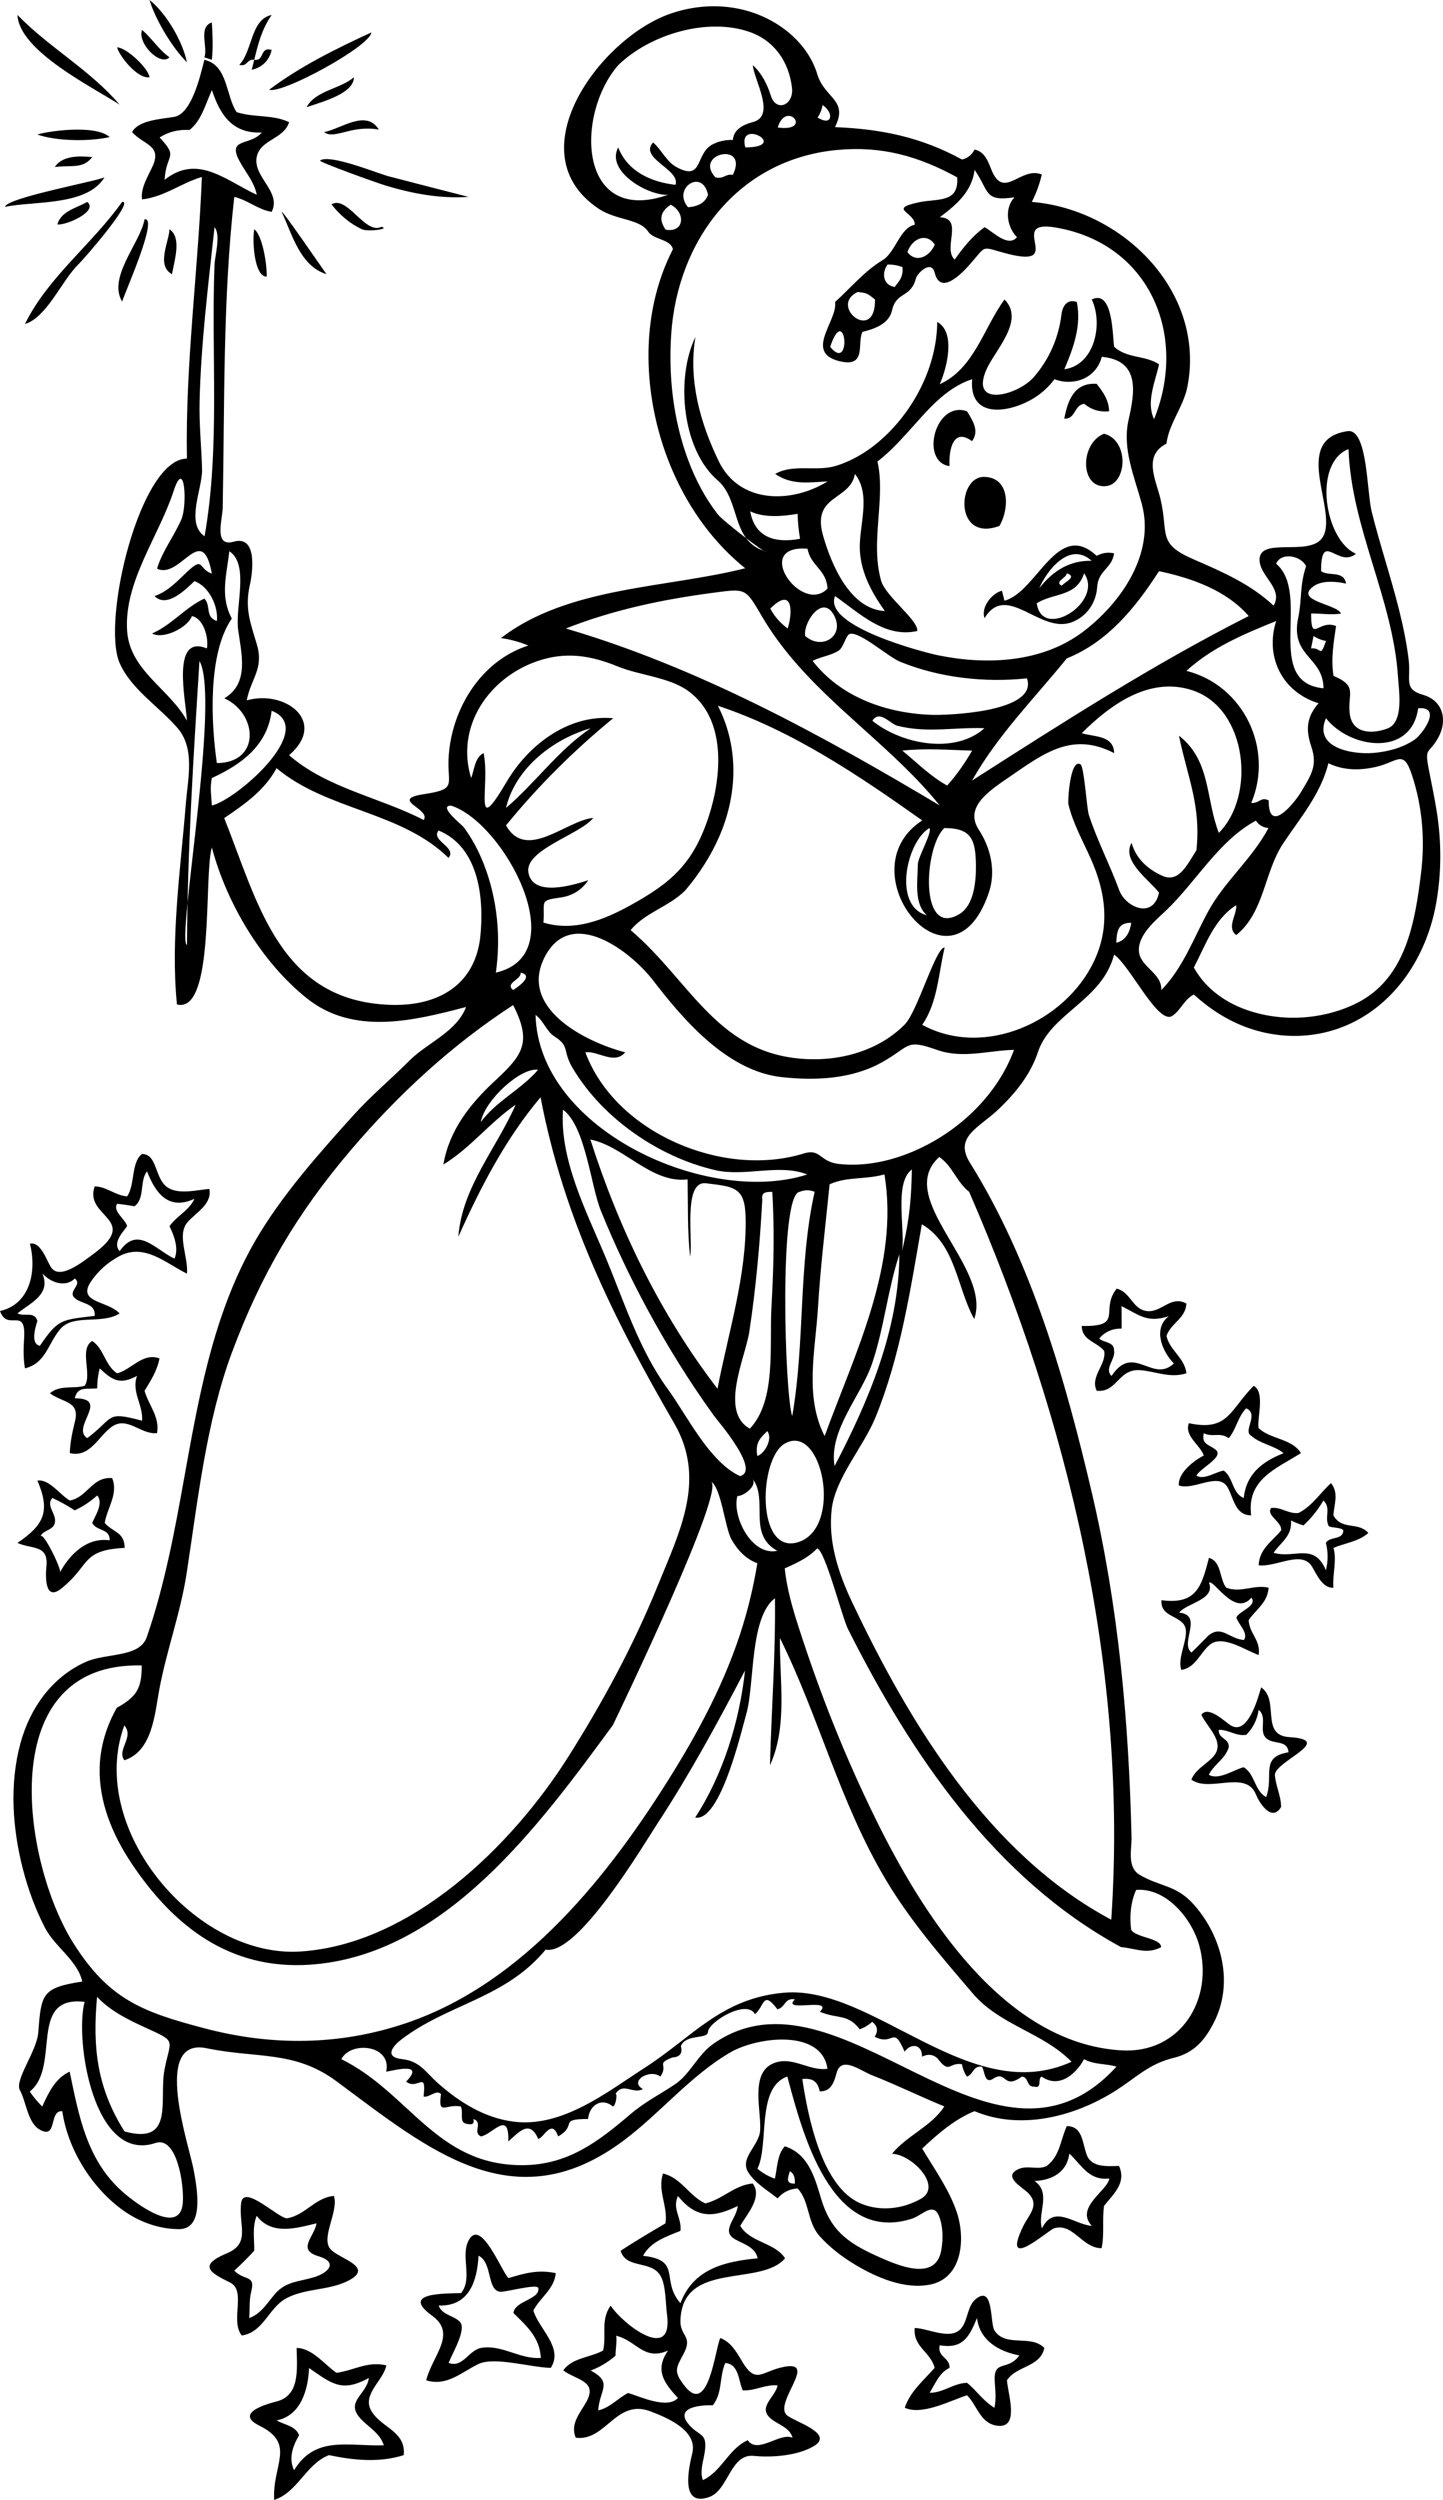 <?xml version="1.0" encoding="UTF-8" standalone="no"?>
<!-- Generator: Adobe Illustrator 12.0.0, SVG Export Plug-In . SVG Version: 6.00 Build 51448)  -->
<svg
    xmlns:inkscape="http://www.inkscape.org/namespaces/inkscape"
    xmlns:rdf="http://www.w3.org/1999/02/22-rdf-syntax-ns#"
    xmlns="http://www.w3.org/2000/svg"
    xmlns:cc="http://web.resource.org/cc/"
    xmlns:dc="http://purl.org/dc/elements/1.1/"
    xmlns:sodipodi="http://inkscape.sourceforge.net/DTD/sodipodi-0.dtd"
    xmlns:svg="http://www.w3.org/2000/svg"
    xmlns:ns1="http://sozi.baierouge.fr"
    xmlns:xlink="http://www.w3.org/1999/xlink"
    id="Layer_1"
    style="enable-background:new 0 0 155.462 269.321"
    sodipodi:docname="Fata.svg"
    xml:space="preserve"
    viewBox="0 0 155.462 269.321"
    sodipodi:version="0.32"
    version="1.0"
    inkscape:version="0.40+cvs"
    sodipodi:docbase="F:\openclip\svg3"
  >
<sodipodi:namedview
      id="base"
      bordercolor="#666666"
      inkscape:pageshadow="2"
      inkscape:window-width="640"
      pagecolor="#ffffff"
      inkscape:zoom="1.4035295"
      inkscape:window-x="22"
      borderopacity="1.0"
      inkscape:current-layer="Layer_1"
      inkscape:cx="77.731006"
      inkscape:cy="134.66051"
      inkscape:window-y="22"
      inkscape:window-height="540"
      inkscape:pageopacity="0.0"
  />
<g
      id="g3"
    >
	<path
        id="path5"
        style="clip-rule:evenodd;fill-rule:evenodd"
        d="m16.111 0c1.901 1.518 3.611 4.599 4.027 6.713-1.705-1.714-3.455-4.754-4.027-6.713z"
    />
	<path
        id="path7"
        style="clip-rule:evenodd;fill-rule:evenodd"
        d="m1.88 1.611c3.409 3.517 7.821 5.917 11.009 9.667-2.784-1.828-10.826-5.752-11.009-9.667"
    />
	<path
        id="path9"
        style="clip-rule:evenodd;fill-rule:evenodd"
        d="m22.019 6.176c0.406-1.074-0.695-3.273 0.806-3.759 0.081 1.387 0.146 2.643 0 4.028-0.269-0.09-0.538-0.18-0.806-0.269"
    />
	<path
        id="path11"
        style="clip-rule:evenodd;fill-rule:evenodd"
        d="m15.306 3.222c1.061 0.908 1.803 2.135 2.954 2.954-1.02 1.007-3.494-1.545-2.954-2.954z"
    />
	<path
        id="path13"
        style="clip-rule:evenodd;fill-rule:evenodd"
        d="m40.009 3.491c-0.112 1.484-9.611 6.664-11.009 6.176 3.356-2.529 7.209-4.419 11.009-6.176"
    />
	<path
        id="path15"
        style="clip-rule:evenodd;fill-rule:evenodd"
        d="m12.621 5.102c1.038 0.047 3.355 2.235 3.491 3.222-1.298 0.211-3.281-2.31-3.491-3.222z"
    />
	<path
        id="path17"
        style="clip-rule:evenodd;fill-rule:evenodd"
        d="m38.129 8.324c-0.007 1.697-3.148 2.578-5.102 3.222 0.976-1.799 3.604-1.945 5.102-3.222z"
    />
	<path
        id="path19"
        style="clip-rule:evenodd;fill-rule:evenodd"
        d="m40.814 13.962c-2.962-0.541-4.773 1.131-5.907 0.269 1.827-0.336 4.538-2.507 5.907-0.269z"
    />
	<path
        id="path21"
        style="clip-rule:evenodd;fill-rule:evenodd"
        d="m11.815 14.768c-2.042 0.464-5.569 0.484-7.787-0.269 0.823-0.32 6.198-1.154 7.787 0.269z"
    />
	<path
        id="path23"
        style="clip-rule:evenodd;fill-rule:evenodd"
        d="m9.935 16.917c-0.984 1.309-2.212 0.849-4.027 1.074 0.909-1.406 3.103-1.127 4.027-1.074z"
    />
	<path
        id="path25"
        style="clip-rule:evenodd;fill-rule:evenodd"
        d="m50.481 21.212c-3.05 0.208-6.029-0.347-8.938-1.223-0.969-0.292-7.268-2.555-7.064-2.696 1.064-0.738 6.186 1.388 7.442 1.714 2.852 0.742 5.704 1.482 8.56 2.205"
    />
	<path
        id="path27"
        style="clip-rule:evenodd;fill-rule:evenodd"
        d="m11.278 19.064c-1.831 3.16-7.696 2.571-10.741 3.222 0.139-1.014 10.812-2.935 10.741-3.222"
    />
	<path
        id="path29"
        style="clip-rule:evenodd;fill-rule:evenodd"
        d="m9.398 21.75c1.267 1.02-2.417 2.603-3.222 2.417 0.438-1.442 2.028-1.732 3.222-2.417z"
    />
	<path
        id="path31"
        style="clip-rule:evenodd;fill-rule:evenodd"
        d="m13.157 21.75c1.396-0.194-4.077 6.117-4.699 6.714-1.765 1.694-3.396 5.726-5.773 6.443 2.519-5.095 7.227-8.582 10.472-13.157"
    />
	<path
        id="path33"
        style="clip-rule:evenodd;fill-rule:evenodd"
        d="m30.342 22.824c0.081-0.197 4.17 5.793 4.833 6.713-2.868-0.886-3.7-4.33-4.833-6.713"
    />
	<path
        id="path35"
        style="clip-rule:evenodd;fill-rule:evenodd"
        d="m15.574 23.629c1.526-0.267-2.057 7.718-2.417 8.861-1.573-2.651 1.948-6.292 2.417-8.861"
    />
	<path
        id="path37"
        style="clip-rule:evenodd;fill-rule:evenodd"
        d="m18.259 24.703c1.301 0.857 0.59 3.155 0.269 4.833-1.718-0.93-0.323-3.465-0.269-4.833"
    />
	<path
        id="path39"
        style="clip-rule:evenodd;fill-rule:evenodd"
        d="m27.389 24.703c0.842 0.554 1.389 3.691 1.343 5.102-1.336 0-1.569-3.806-1.343-5.102"
    />
	<path
        id="path41"
        style="clip-rule:evenodd;fill-rule:evenodd"
        d="m118.15 41.351c0.708 0.906 1.307 1.747 1.342 2.954-1.018 0.11-1.913-0.159-2.685-0.805-1.121 0.152-0.89 1.649-2.148 1.611 0.38-1.995 1.08-3.925 3.5-3.76"
    />
	<path
        id="path43"
        style="clip-rule:evenodd;fill-rule:evenodd"
        d="m104.18 44.305c0.588 0.96 1.376 2.109 0.537 3.222-1.965-1.463-2.522 0.805-2.417 2.686-3.206-0.435-1.58-7.095 1.88-5.908"
    />
	<path
        id="path45"
        style="clip-rule:evenodd;fill-rule:evenodd"
        d="m118.95 46.722c2.727 0.726 2.467 5.359 0.269 5.639-2.88 0.366-2.92-4.6-0.27-5.639z"
    />
	<path
        id="path47"
        style="clip-rule:evenodd;fill-rule:evenodd"
        d="m107.68 56.657c-4.891 1.809-4.577-5.325-1.664-5.281 2.85 0.042 2.73 3.474 1.66 5.281"
    />
	<path
        id="path49"
        style="clip-rule:evenodd;fill-rule:evenodd"
        d="m118.15 59.879c0.599-0.324 1.226-0.413 1.879-0.269-0.243 1.677-1.705 1.79-1.828 3.649-0.111 1.683-1.113 3.139-2.693 3.759-3.439 1.348-7.04-4.37-9.441-0.426-0.414-1.172 0.793-2.689 1.88-2.954 0.09 0.358 0.179 0.716 0.269 1.074 3.51-0.915 5.7-8.794 9.93-4.833m-6.18 3.491c1.52-1.953 3.384-3.018 5.639-2.954-2.36-2.159-4.83 1.051-5.64 2.954zm2.42-0.269c0.34-0.414 1.707-0.969 0.537-1.343 0.01 0.493-1.38 0.909-0.54 1.343zm-2.69 1.879c0.552 4.11 7.259-0.134 5.102-3.222-0.82 2.557-3.21 2.076-5.1 3.222"
    />
	<path
        id="path51"
        style="clip-rule:evenodd;fill-rule:evenodd"
        d="m15.306 124.32c1.672 0 1.33 2.644 2.74 3.596 1.206 0.814 3.196 0.274 4.51 0.163 0.315 1.66-1.452 2.543-2.353 3.586-1.187 1.375 0.119 3.782-0.064 5.543-2.364-1.175-4.628-3.347-7.355-1.844-1.195 0.658-2.185 1.534-2.954 2.65-1.623 2.356 1.787 2.084 3.059 3.489-1.973 1.214-4.949 0.019-6.367 1.645-1.339 1.535-1.559 3.711-3.836 4.263-0.176-1.088-0.167-2.082-0.092-3.177 0.248-3.634-1.774-0.694-2.593-2.999 3.314-0.751 3.96-4.399 3.222-7.25 1.199-0.269 1.82 1.9 2.308 2.585 0.962 1.352 3.455-0.699 4.476-1.44 5.257-3.82-1.01-3.96 0.197-7.321 1.217-0.002 2.243 0.991 3.491 1.074 0.863-1.21 0.41-3.67 1.611-4.57m-0.806 5.64c-0.623-0.114-1.25-0.204-1.879-0.269-0.536 0.803 0.951 1.706 1.074 2.417-0.479 0.658-1.595 1.789-0.806 2.686 1.946-2.795 3.842-0.156 5.908 0.805 0.488-1.091-0.051-2.517-0.537-3.491 0.771-1.116 2.112-1.673 2.685-2.954-2.782 1.288-4.184-0.591-5.102-2.954-0.836 1.04-0.195 2.9-1.343 3.75m-9.935 7.25c0.956 2.242-1.266 3.161-2.685 4.296 0.757 0.399 1.816-0.272 2.148 0.806-0.167 0.563-0.812 2.471 0.269 2.686 1.997-2.917 2.291-2.78 5.907-3.223 0.091-1.264-1.115-1.26-1.893-1.732-1.378-0.836 0.707-1.541-0.255-2.295-1.041 1.04-2.668 0.39-3.491-0.55"
    />
	<path
        id="path53"
        style="clip-rule:evenodd;fill-rule:evenodd"
        d="m120.3 138.82c1.521 0.371 1.684 2.202 3.223 2.416 1.606 0.225 2.604-1.743 4.296-0.806-0.084 1.619-1.673 2.095-2.148 3.491 0.357 1.574 1.972 2.361 2.148 4.027-1.823 0.553-3.19-0.194-4.968-0.338-2.392-0.192-2.476 2.437-4.698 2.218-0.746-1.537 1.085-2.846 0.805-4.296-0.815-1.006-2.386-1.096-2.416-2.686 4.63 0.09 1.91-1.69 3.76-4.02m0.53 4.3c-0.98-0.016-1.786 0.342-2.416 1.074 0.534 0.487 1.653 0.317 1.61 1.343 0.168 0.857-1.095 1.927-0.269 2.685 2.356-3.578 4.402 0.838 6.713-1.343-1.257-1.272-2.316-3.755-0.537-5.102-2.312 0.772-3.131-0.085-5.102-1.074 0.01 0.8 0.01 1.6 0.01 2.41"
    />
	<path
        id="path55"
        style="clip-rule:evenodd;fill-rule:evenodd"
        d="m9.935 144.46c1.29 0.868 1.373 2.644 2.686 3.49 1.574-0.417 2.75-2.274 4.564-1.61-0.247 1.304-0.93 2.382-1.611 3.49 0.453 1.598 1.657 2.793 1.342 4.564-1.803 0.168-3.22-1.914-4.924-0.656-1.432 1.058-2.303 3.317-4.474 2.805 0.047-1.182 0.268-2.246 0.552-3.384 0.561-2.243-1.235-2.001-2.7-3.061 1.11-0.937 2.507-0.453 3.759-0.806 0.818-1.24-0.637-3.97 0.806-4.83m0.537 5.1c-1.065 0.145-2.108-0.287-2.417 1.074 3.882 0.012-0.46 3.128 1.342 4.296 2.991-2.253 1.931-2.941 5.908-1.879 0.144-1.666-1.186-3.15-0.537-4.834-1.822 0.979-2.63 0.52-4.028-0.806-0.181 0.71-0.271 1.43-0.268 2.15"
    />
	<path
        id="path57"
        style="clip-rule:evenodd;fill-rule:evenodd"
        d="m135.06 149.29c1.271 0.685 0.346 3.47 0.537 4.564 1.302 1.227 3.556 1.087 4.564 2.686-2.735 1.72-5.846 2.833-5.37 6.713-1.766-0.039-1.862-1.865-2.547-3.037-0.98-1.676-3.604 0.375-5.24-0.185-0.127-1.359 1.667-2.719 2.686-3.223-0.375-1.143-2.119-2.089-1.611-3.49 4.24 0.91 4.38-1.38 6.98-4.02m-2.68 5.64c-0.944-0.689-1.729-0.059-2.685-0.537-0.282 1.209 0.554 1.205 1.26 1.762 0.989 0.78-1.599 1.952-2.065 2.804 0.827 0.524 2.139-0.443 2.954-0.537 1.044 0.75 0.881 2.412 2.147 2.953 0.287-2.61 1.988-3.918 4.297-4.833-1.044-0.853-2.479-0.976-3.491-1.88-0.937-0.511 0.901-2.318-0.537-2.953-0.91 0.92-1.07 2.27-1.89 3.23"
    />
	<path
        id="path59"
        style="clip-rule:evenodd;fill-rule:evenodd"
        d="m7.519 161.65c1.915-0.344 2.375-2.587 4.565-2.416 0.688 1.702-0.542 3.226-0.806 4.833 0.888 1.015 2.151 0.976 2.148 2.686-4.745 0.233-3.669 1.897-6.859 4.406-1.772 1.395-1.668-1.438-1.567-2.409 0.249-2.38-1.571-1.826-3.12-2.534 2.841-1.927 3.583-3.386 2.148-6.713 1.277-0.21 2.507 1.62 3.491 2.14m0.537 1.07c-0.774-0.504-1.58-0.951-2.417-1.343-0.742 0.866 0.491 1.723 0.269 2.686-0.131 0.787-1.303 0.783-1.563 1.479 0.271-0.726 2.466 3.865 2.1 3.892 1.047-1.983 2.934-3.839 5.371-3.49 0.039-1.31-1.433-0.962-1.88-1.88 0.31-0.762 1.256-2.121 0.537-2.954-0.721 0.65-1.526 1.19-2.417 1.6"
    />
	<path
        id="path61"
        style="clip-rule:evenodd;fill-rule:evenodd"
        d="m143.39 159.77c0.884 1.083 0.328 2.286 0.269 3.49 0.928 1.635 2.644 0.631 3.759 1.88-1.022 0.934-2.533 1.093-3.759 1.611 0.397 1.301-0.128 2.951 0 4.296-1.174 0.068-1.814-1.442-2.279-2.229-1.119-1.891-3.767 0.021-5.776-0.188 0.076-1.776 1.404-2.531 2.417-3.759 0.12-0.946-1.656-1.598-1.074-2.417 1.1-0.134 1.854 0.671 2.953 0.537 1.46-0.74 2.32-2.14 3.49-3.22m-2.96 4.56c-0.463-0.141-0.91-0.319-1.343-0.537 0.125 1.693-1.036 2.278-1.879 3.49 2.306 0.661 4.358-1.154 5.639 1.88 0.243-0.982 0.243-1.967 0-2.953 0.412-0.738 1.838-0.256 1.88-1.343-0.25-0.393-1.583-0.23-1.611-0.537-0.427-0.949 0.313-1.861-0.537-2.686-0.58 1-1.3 1.9-2.15 2.69"
    />
	<path
        id="path63"
        style="clip-rule:evenodd;fill-rule:evenodd"
        d="m130.23 167.82c1.399 0.375 1.129 2.297 1.88 3.223 1.612 0.6 2.976-0.376 4.564 0-0.112 1.614-1.321 2.291-2.148 3.49 0.062 1.45 1.336 2.193 1.074 3.76-1.414-0.5-3.902-2.229-5.249-1.114-1.092 0.901-1.505 2.449-3.075 2.726-0.559-1.532 1.223-3.992 0.129-5.07-0.87-0.856-2.372-0.86-2.276-2.448 3.78 0.5 4.32-1.47 5.12-4.57m-3.22 5.91c2.669 0.241 0.024 3.333 1.343 4.297 0.602-0.592 1.195-1.191 1.782-1.798 1.455-1.205 2.194 0.293 3.856 0.455 0.544-0.751-0.646-1.758-0.806-2.417 0.216-0.671 2.313-1.255 1.611-2.147-1.794 2.133-4.072-2.048-4.564-1.611 0.73 1.84-2.46 2.2-3.22 3.23"
    />
	<path
        id="path65"
        style="clip-rule:evenodd;fill-rule:evenodd"
        d="m135.87 181.78c2.038 1.406-0.151 5.17 3.053 5.361 5.046 0.3-1.684 2.647-1.571 4.101 0.09 1.163 0.669 2.254 0.667 3.427-1.077 1.762-2.449-0.69-2.696-1.321-1.082-2.75-5.016-0.19-6.971-1.632 0.453-1.132 1.592-1.618 2.358-2.476 1.362-1.525-0.606-3.09-1.284-4.506 0.768-1.049 2.552 0.771 3.174 1.146 1.86 1.12 2.96-3.06 3.27-4.1m-1.61 5.11c-1.123 0.174-1.869-0.563-2.953-0.537-0.069 0.995 1.143 0.884 1.073 1.879-0.371 1.255-1.582 1.831-2.147 2.954 1.026 0.659 2.8-0.589 3.759-0.806 1.233 0.76 1.137 2.507 2.417 3.223 0.874-2.361-0.718-4.312 2.417-4.834-0.14-1.18-1.172-0.922-1.971-1.248-1.586-0.647-0.133-2.402-1.252-3.316-0.16 1.05-0.6 1.95-1.35 2.7"
    />
	<path
        id="path67"
        style="clip-rule:evenodd;fill-rule:evenodd"
        d="m114.92 229.04c1.722 0 1.669 1.756 2.154 3.083 0.512 1.4 2.183 1.24 3.484 1.214 0.827 1.83-0.602 3.015-1.611 4.296-0.226 1.519 0.058 3.064-0.268 4.564-2.101 0.007-3.065-2.759-5.103-2.147-0.676 0.203-5.777 4.86-3.365-0.175 0.623-1.302 1.867-2.305 0.549-3.632-0.619-0.623-2.838-1.782-0.994-2.584 0.967-0.421 2.053 0.147 3.005-0.322 1.44-1.1 1.46-2.77 2.16-4.29m-3.48 5.91c1.86 1.286 0.291 3.457 0.805 5.103 1.304-2.643 3.459-0.413 5.371-0.269-1.856-1.998 1.74-3.809 1.879-5.103-2.194 0.247-2.936-1.399-4.296-2.685-0.26 2.01-1.87 2.88-3.75 2.95"
    />
	<path
        id="path69"
        style="clip-rule:evenodd;fill-rule:evenodd"
        d="m71.425 234.15c1.974 0.457 2.807 2.423 4.565 3.222 1.853-0.442 3.143-1.973 5.102-2.148 1.105 1.466-0.668 3.374-1.342 4.565 1.085 1.822 3.666 1.751 4.832 3.49-2.632 3.117-11.076 0.213-11.277 6.713-0.053 1.722 1.395 1.646 0.324 3.617-0.859 1.581-1.03 1.898 0.08 3.363 2.628 3.469 3.312-3.871 3.892-5.101 1.147 0.438 1.748 1.508 2.335 2.498 1.537 2.593 2.093 1.063 4.589 0.599 3.589-0.667-1.118 3.825 0.211 5.183 0.68 0.694 5.304 1.994 2.906 3.39-1.739 1.012-4.467 1.228-6.438 1.028-2.528-0.255-2.714 3.672-4.767 4.422-3.28 1.197-2.181-3.313-1.848-4.729 0.566-2.411-2.634-3.776-4.49-4.482-3.746-1.425-4.817 3.258-8.072 2.833-0.62-1.48 0.46-2.651 1.127-3.83 1.304-2.305-1.083-2.378-2.47-3.42 0.949-1.378 2.954-1.386 4.296-2.147 0.387-1.746-0.302-3.259 0.806-4.834 1.343 2.039 6.792 6.215 6.071 0.927-0.154-1.128-0.109-3.154-0.701-4.148-1.009-1.707-3.686-0.689-4.296-2.686 1.578-1.038 3.205-1.997 4.833-2.953 0.292-1.83-0.882-3.5-0.268-5.36m1.88 6.17c-1.471 0.589-3.225 1.168-4.027 2.685 4.254 0.466 1.85 2.611 4.027 5.102 1.407-3.706 4.76-4.494 8.324-4.833-0.259-1.204-1.485-1.517-2.401-2.029-1.636-0.915 0.111-2.153 0.253-3.609-2.687 1.314-4.484 1.334-6.444-1.074-0.653 1.41 0.446 2.38 0.268 3.76m-6.981 13.43c-0.797 0.7-1.692 1.236-2.686 1.61 2.433 1.309 0.968 2.03 0.806 4.297 1.288-0.295 2.095-1.295 3.222-1.88 1.229 0.355 4.235 1.803 5.371 0.537-1.657-1.767-2.441-3.08-1.074-5.102-2.627 1.16-3.405-1.121-5.639-1.611 0.241 0.03-0.064 1.93 0 2.14m10.471 5.37c-1.268-0.057-4.215 0.192-2.559 2.096 1.103 1.269 1.958 0.819 1.708 2.813-0.125 0.997-0.588 2.142-0.223 3.147 2.041-0.944 2.772-3.378 4.833-4.297 1.085 1.547 3.48-0.886 4.834-0.269-0.327-1.146-1.563-1.39-2.357-2.072-1.433-1.233 0.474-2.263 0.746-3.566-1.351-0.128-2.406 0.605-3.76 0.537-0.46-1.01-0.387-2.829-1.879-2.954-0.661 1.5-0.273 3.21-1.343 4.56"
    />
	<path
        id="path71"
        style="clip-rule:evenodd;fill-rule:evenodd"
        d="m30.879 238.98c1.976-0.294 3.069-2.248 5.102-2.417 0.514 1.75-1.485 4.55-0.346 5.77 0.952 1.019 4.726 1.889 1.92 3.349-2.087 1.087-4.593 0.802-6.676 1.892-1.945 1.017-2.456 3.668-4.833 4.027-1.282-1.609 0.536-4.832-1.27-5.712-2.125-1.036-3.492-1.83-0.334-3.142 2.636-1.095 1.208-3.108 1.545-5.458 0.284-1.98 3.871 1.56 4.892 1.69m-3.49 3.49c-0.685 0.747-1.4 1.464-2.148 2.148 1.167 1.165 2.306 0.387 1.814 2.302-0.228 0.889-0.122 1.898-0.204 2.8 1.299-0.463 1.957-1.656 2.807-2.63 1.159-1.328 2.595-1.286 4.167-1.765 1.631-0.497 2.596-1.632 0.488-2.262-2.374-0.709-0.448-2.084-0.211-3.547-2.154 0.521-4.84 1.328-6.444-0.806-0.503 1.14-0.241 2.58-0.269 3.77"
    />
	<path
        id="path73"
        style="clip-rule:evenodd;fill-rule:evenodd"
        d="m54.777 245.42c1.802-0.546 3.193-0.935 5.102-0.537-0.187 1.762-1.657 2.578-2.417 4.027 0.564 1.956 3.277 3.995 1.88 6.176-2.092-0.021-6.076-1.252-7.818-0.403-1.838 0.896-3.391 2.427-5.608 1.746 0.651-2.646 3.359-4.991 0.644-6.955-3.459-2.501 1.254-2.376 3.115-2.442 1.306-1.628-0.125-3.988 0.843-5.729 1.309-2.35 3.503 3.37 4.259 4.11m-7.518 2.96c0.357 1.026 1.608 1.059 2.281 1.747 0.774 0.793-0.817 3.413-1.207 4.429 1.499 0.593 2.174-1.364 3.491-1.61 2.177-0.408 4.255 1.27 6.444 1.074-0.113-2.179-1.508-3.423-2.954-4.834 0.169-1.354 2.859-1.429 2.685-2.685-0.073-0.527-3.657 0.489-4.169 0.393-1.392-0.265-0.76-3.134-2.275-3.884-0.146 2.75-1.019 5.48-4.296 5.37"
    />
	<path
        id="path75"
        style="clip-rule:evenodd;fill-rule:evenodd"
        d="m112.51 252.94c-0.417 2.085-3.021 1.913-4.027 3.49 0.137 1.617 1.386 5.244-1.081 4.885-1.817-0.266-2.104-2.162-3.215-3.273-1.77 0.547-4.834 2.212-6.713 1.343 0.598-1.776 2.027-2.94 3.222-4.297-0.442-1.742-2.342-2.241-2.148-4.296 1.406 0.015 3.899 1.383 5.007 0.039 0.77-0.934 0.624-2.435 1.629-3.204 1.895-1.452 1.455 2.658 1.957 3.434 1.2 1.86 3.88 0.38 5.37 1.88m-11.28-0.27c-0.247 1.3 1.089 1.256 1.074 2.416-1.114 0.513-1.548 1.725-2.148 2.686 1.48 0.006 2.561-1.038 4.028-1.074 1.04 0.841 1.778 2.002 2.953 2.686 0.193-0.982 0.099-1.795 0.033-2.776-0.17-2.521 1.345-1.077 2.652-2.862-2.201-0.414-4.271-1.592-4.565-4.028-0.84 2.02-1.5 3.35-4.01 2.94"
    />
	<path
        id="path77"
        style="clip-rule:evenodd;fill-rule:evenodd"
        d="m31.954 252.94c1.701 0.032 3.022 1.796 4.296 2.685 1.953-0.287 3.318-1.274 5.37-0.806-0.307 1.656-2.661 3.106-1.61 4.913 1.059 1.82 3.739 2.163 3.489 4.754-2.591 0.838-5.441 0.56-8.055 0-2.494 0.968-3.337 3.975-5.907 4.833-0.214-3.841 2.401-6.024-1.603-8.01-2.621-1.301 0.543-2.263 1.83-2.593 2.501-0.62 2.26-3.28 2.19-5.76m-2.149 7.79c0.79 0.481 2.066 0.578 2.417 1.61-0.676 1.122-1.158 2.489-0.537 3.76 2.279-3.788 5.902-2.555 9.667-2.686-0.42-1.334-1.659-1.937-2.533-2.904-1.648-1.826 0.683-2.545 0.921-4.346-2.915 1.583-3.98 0.626-6.444-1.074-0.099 2.31-0.859 5.12-3.491 5.64"
    />
	<path
        id="path79"
        style="clip-rule:evenodd;fill-rule:evenodd"
        d="m27.389 6.444c-0.804-0.124-0.725 0.79-1.611 0.537 1.424-1.407 1.204-4.913 3.491-5.37-1.069 1.555-1.43 3.023-1.88 4.833 1.163 0.161 0.554-1.44 1.88-1.074-0.25 1.13-1.018 1.897-2.148 2.148 0.088-0.358 0.178-0.716 0.268-1.074"
    />
	<path
        id="path81"
        style="clip-rule:evenodd;fill-rule:evenodd"
        d="m41.083 24.435c1.035 0.234-1.424 0.556-2.056 0.275-1.281-0.569-2.459-1.586-3.314-2.691 1.68-1.038 3.64 3.312 5.37 2.416"
    />
	<path
        id="path83"
        style="clip-rule:evenodd;fill-rule:evenodd"
        d="m25.509 12.083c1.885 0.614 3.799 0.222 5.639 1.074-0.563 1.856-3.128 1.861-3.491 3.759-0.415 2.17 2.703 3.739 1.611 5.907-1.48-0.237-2.585-1.278-4.028-1.611-1.254 11.144-1.029 22.302-1.247 33.49-0.025 1.292-0.999 4.27 1.182 3.655 2.628-0.741 2.028 3.405 1.736 4.711-0.553 2.476 0.06 3.998 0.755 6.333 0.793 2.663-0.633 3.674-1.083 6.051 4.098-1.183 8.761 2.269 4.565 5.907 4.1 3.569 9.774 4.532 14.5 6.981 0.828-1.205-3.789-2.197 0.011-2.783 3.771-0.58 2.418-0.97 2.698-4.325 0.423-5.076 3.56-10.093 8.568-11.688-0.949-0.393-1.934-0.661-2.954-0.806 7.233-5.572 17.863-5.369 26.314-7.519-6.673-5.362-10.349-14.235-10.421-22.692-0.034-4.026 0.78-8.087 2.634-11.678-0.273-1.12-2.074-0.991-2.675-1.905-0.917-1.393-3.424-1.192-5.313-2.45-8.945-5.955 0.016-18.19 7.49-20.937 4.256-1.565 9.125-1.084 12.741 1.764 1.522 1.2 2.747 2.81 3.312 4.68 0.791 2.622 3.39 2.74 1.901 5.694 5.026 0.204 9.262 1.078 13.694 3.491 0.617-0.149 1.064-0.507 1.343-1.074 1.111 0.22 1.463 1.295 1.829 2.198 1.338 3.29 3.134-0.438 5.42 0.487-0.254 1.071-0.584 1.969-1.073 2.954 9.798 0.813 18.715 9.655 16.771 19.852-0.423 2.22-1.996 3.979-2.271 6.194-2.558 1.293-1.127 3.906-0.644 5.949 0.9 3.808-0.395 4.796 3.556 6.507 3.07 1.33 6.164 2.672 8.635 4.997 1.028-1.787-1.292-3.053-1.5-4.707-0.361-2.874 5.254-0.508 6.724-2.577 1.921-2.706-3.532-10.599 2.739-11.518 2.171-0.318 2.064 6.518 2.604 8.681 0.883 3.54 2.054 7 2.94 10.54 0.442 1.766 0.814 3.552 1.038 5.36 0.27 2.19-0.602 3.207 1.565 3.829 2.151 0.618 2.64 2.732 1.645 4.57-1.01 1.866-1.528 0.951-1.034 3.477 0.303 1.552 0.634 3.1 0.876 4.662 0.501 3.244 0.487 6.59-0.101 9.823-0.943 5.189-3.876 10.083-8.634 12.588-4.43 2.332-9.706 2.088-14.039-0.347-1.232-0.693-2.375-1.539-3.417-2.493-1.035 0.51-1.391 1.683-2.328 2.304-1.518 1.005-4.546-5.433-6.265-6.6-1.292 4.966-6.812 6.292-8.208 10.508-0.802 2.421-2.4 4.382-4.214 6.124-2.114 2.03-4.863 2.972-3.111 5.781 6.654 10.671 10.298 23.429 13.142 35.583 2.868 12.257 3.969 24.512 4.271 37.059 0.031 1.297-0.518 3.25 0.868 4.072 2.257 1.34 3.964 1.036 5.944 3.325 2.956 3.416 4.188 8.363 2.087 12.535-0.981 1.948-2.167 3.321-4.295 3.843-2.815 0.689-4.05 2.13-6.464 3.644-4.356 2.729-10.137 4.199-15.057 2.118-2.181 0.891-3.943 2.438-5.64 4.027 1.309 2.195 2.85 4.33 3.698 6.764 0.985 2.829 0.7 7.186-2.847 7.892-2.753 0.548-5.781-0.767-8.086-2.152-1.406-0.845-2.739-1.864-3.834-3.093-1.345-1.51-1.054-3.762-2.356-5.114-0.871 0.059-1.587 0.417-2.148 1.074-1.055-0.84-2.389-1.616-3.142-2.775-1.018-1.567 1.144-2.877 1.258-4.531 0.146-2.108-1.108-6.147 1.391-7.229 2.033-0.881 3.862 0.852 5.863 0.573-0.609-4.317-7.557-3.464-10.482-1.757-4.269 2.492-7.501 6.502-11.434 9.455-11.872 8.917-21.119 0.941-30.981-6.355-4.534-3.353-8.55-2.433-13.975-3.556-5.968-1.235-1.881 10.489-1.398 13.164 0.369 2.038 1.15 6.34-1.61 6.323-2.183-0.014-4.272-0.781-6.036-2.048-3.338-2.396-5.942-6.571-6.519-10.661-1.486-0.106-0.485 3.032-2.387 2.015-1.359-0.728-1.493-3.047-2.18-4.27-0.607-1.081 1.816-4.212 1.971-6.168 0.332-4.186 0.352-4.871 4.744-5.54-0.479-2.245-2.956-3.754-3.997-5.763-1.036-1.998-1.819-4.128-2.383-6.305-1.138-4.395-1.48-9.198-0.273-13.616 1.032-3.779 3.374-7.096 7.008-8.741 2.214-1.002 5.817-0.438 6.596-2.68 0.996-2.867 1.755-5.813 2.41-8.774 2.509-11.354 3.342-23.677 9.287-33.937 2.812-4.854 6.892-9.44 10.614-13.559 1.908-2.112 3.929-3.768 5.972-5.824 1.915-1.926 5.109-3.107 6.118-5.792-5.664 1.493-12.132 3.086-17.159-0.938-4.845-3.877-8.615-10.167-10.229-16.248-0.89 3.022 0.354 17.935-3.759 16.917-0.708-7.067 0.393-14.625 0.962-21.691 0.217-2.686 1.005-5.878-0.905-8.098-1.967-2.287-4.997-4.163-6.233-6.998-1.972-4.52 2.199-22.018 7.25-22.018-0.184-10.121 1.213-20.237 1.611-30.342-2.231 0.658-4.076 2.155-6.444 2.417-0.191-1.22 0.682-2.553 1.147-3.599 0.999-2.245-0.954-2.249-2.222-3.651 0.696-1.326 3.313-1.417 4.554-1.644 1.853-0.339 2.779-4.34 3.233-6.143 2.57 0.576 2.298 3.945 3.502 5.68m41.083-5.102c-4.675 5.385-4.291 17.347 5.371 13.963-2.117 0.118-6.749-2.507-5.371-5.102 1.017 2.6 3.554 3.737 6.176 4.028 0.526-1.685-3.98-2.842-2.417-4.565 0.936 0.805 1.411 2.053 2.531 2.661 2.844 1.542 2.001-1.356 3.789-2.409 0.709-0.375 1.467-0.549 2.273-0.52 0.095-1.197 1.196-1.666 2.182-1.934 2.478-0.675 0.109-4.49-0.033-6.122 0.932 0.831 1.565 2.063 1.926 3.24 0.577 1.885 2.51 1.067 2.298-0.792-0.317-2.775-1.879-5.087-4.561-6.025-4.574-1.602-10.761 0.264-14.164 3.577m-46.185 6.981c-1.157-0.071-2.245 0.182-3.222 0.806 2.095 2.239 0.712 1.671 0.537 4.565 3.568-2.837 6.598 0.074 9.935 1.611-0.293-1.438-1.259-2.465-1.913-3.726-1.261-2.431 1.242-1.528 2.45-2.987-3.127 0.153-4.488-1.862-5.37-4.564-0.686 1.444-1.092 3.248-2.417 4.295m67.666-1.342c1.625 1.01 1.766-0.534 0.537-1.343-0.084 0.486-0.263 0.934-0.537 1.343m-4.296 1.074c3.875 0.526 0.945-3.066 0 0m-3.491 2.148c4.88-0.045-0.899-3.256 0 0m9.935 0.269c-10.719 0.992-17.251 9.768-17.921 19.885-0.302 4.559 0.236 9.254 1.839 13.547 0.774 2.073 1.813 4.06 3.172 5.813 0.579 0.747 5.187 4.274 5.124 3.987-3.729-1.113-2.621-5.477-5.149-7.659-3.8-3.28-4.535-10.961-2.369-15.434-0.785 4.634 0.495 9.24 2.506 13.395 2.214 4.576 7.789 4.598 11.725 2.179-2.025 0.092-3.835 0.427-5.64-0.806 1.906-1.121 4.438-0.229 6.521-0.866 1.925-0.588 3.664-1.693 5.139-3.049 3.401-3.13 5.758-7.797 5.795-12.464 2.06 1.136 0.998 5.089 0.269 6.713 3.726-1.697 4.735-6.082 6.981-9.129 2.239 2.253-1.033 5.461-1.948 7.542-1.841 4.188 3.399 2.777 5.093 0.828 1.721-1.98 2.681-4.287 2.991-6.765 0.112-0.898 0.599-1.692 1.651-1.336 0.514 2.555-0.36 4.934-1.343 7.25 3.299-0.464 4.185-4.921 2.954-7.519 2.315-1.144 2.225 3.979 2.416 5.102 1.417 1.279 3.328 0.888 4.834 1.879-0.391 1.816-1.426 4.07-0.537 5.907 3.687-9.09-0.521-18.961-10.647-20.649-5.293-0.882 1.187 4.45-5.085 2.849-3.058-0.781-2.172-1.065-4.162 1.182-1.109 1.252-3.163 3.161-3.734 0.865-0.37-1.485-1.891 0.066-2.016 0.56-0.548 2.165-2.135 1.43-2.581 3.463-0.326 1.482-1.905 2.012-3.191 2.332-0.622 1.225 0.532 3.916-2.528 3.143-3.793-0.958-0.093-4.414-0.425-6.365 1.681-1.511 3.165-3.326 5.12-4.505 1.407-0.849 1.866-3.501 3.472-3.819-0.009-1.397-2.97-1.687 0.448-2.416 1.996-0.426 4.324 0.125 4.117-2.686-4.154-2.279-8.111-3.397-12.889-2.954m-13.157 2.953c0.932 0.215 1.032-0.4 1.879-0.269 1.77-3.63-4.296-2.329-1.879 0.269zm24.166 4.297c2.653 0.115 0.273 3.332 1.611 4.564 0.914-1.297 1.921-2.557 3.222-3.491 0.822 0.421 2.53 2.237 3.491 1.074-1.095-1.085-1.388-3.114-0.269-4.296-3.298 0.501-2.684-0.619-4.296-2.954-0.3 2.362-1.97 3.756-3.75 5.103m-27.12-1.074c1.079-0.085 1.842-0.485 2.148-1.343-0.592-2.906-3.908-0.704-2.148 1.343zm-2.416 2.416c2.077 0.366 2.138-1.921 0.537-2.685-1.118 0.722-1.297 1.617-0.537 2.685m-48.602 3.759c0.037-0.913 0.697-3.224 0-4.028-0.678 6.249-1.461 12.506-1.611 18.796-0.058 2.443 0.206 4.876 0.268 7.316 0.052 2.044-1.811 5.775 0.269 7.184 1.696-9.566 0.689-19.602 1.074-29.268m77.598-2.148c-0.865-1.314-2.419-0.718-2.95 0.806 0.975 1.251 2.41 0.448 2.95-0.806zm-4.293 4.565c0.047-0.271 0.972-0.837 0.806-2.148-0.519-0.197-1.056-0.286-1.611-0.269-0.639 0.914-0.498 2.225 0.805 2.417m-2.148 1.343c-0.82-0.65-0.842-0.703-1.88-0.806-3.169 1.545 1.952 5.588 1.88 0.806zm-4.833 5.102c2.389 2.908 1.666-4.942 0 0m29.264 1.073c-0.33 1.315-1.328 2.286-2.643 2.59-0.837 0.184-1.657 0.126-2.46-0.173-0.608 0.823-1.349 1.502-2.22 2.037-2.732 1.665-7.013 2.226-6.641-2.037-2.893 0.908-4.937 3.501-6.894 5.657-1.03 1.136-2.086 2.272-3.311 3.205 0.313 1.352 0.312 2.758 0.243 4.135-0.141 2.876-0.648 5.862 0.146 8.691 0.481 1.713 4.003 4.228 3.907 5.433-3.531 0.789-6.221-1.924-8.86-3.759-1.351 3.203 9.395 6.035 11.205 6.398 5.221 1.048 11.133 0.758 15.524-2.569 4.153-3.147 7.737-8.453 6.323-13.731-0.794-2.962-2.138-5.959-1.433-9.088 0.67-2.957 1.28-6.404-2.89-6.789m27.39 21.213c-1.93 1.623-3.759-2.619-3.759 1.879 0.806 0.592 2.468-0.113 2.686 1.343-1.033-0.244-2.62-0.38-3.529 0.306-2.068 1.563 2.538 1.882 2.992 2.917-1.084 0.183-2.135-0.03-3.223 0 0 3.273 0.767 0.593 2.686 1.343-0.258 1.749-0.571 3.603-0.269 5.37 2.667 1.142 1.478 1.904 1.745 4.088 0.249 2.026 2.202 2.273 4.056 1.585 1.787-0.663 1.244-3.979 1.146-5.518-0.54-8.447-5.034-16.072-5.335-24.59-3.88 1.54-2.57 9.808 0.79 11.277m-50.747 6.176c-1.374-1.94-2.525-4.022-2.685-6.444-0.174-2.612 1.295-6.031-0.537-8.324-0.508 2.91-4.692 2.206-3.431 6.64 0.863 3.033 2.88 7.937 6.653 8.128m-81.629 2.148c0.29 4.27 4.566 6.233 6.444 9.667-0.118-2.197-1.733-9.384 2.148-7.787 0.211-1.105-0.318-3.199-1.611-3.491-0.429 1.222-3.069 2.568-4.296 1.879 2.109-0.91 3.578-2.806 5.639-3.759 0.753 0.823 0.036 1.969 1.342 2.417 0.186-1.565-0.857-3.757-2.417-4.296-0.896 0.847-2.952 2.966-4.296 1.611 1.425-0.488 2.409-1.574 3.469-2.573 1.883-1.776 1.186-0.382 2.707 0.156-1.058-5.745-3.386 0.675-5.908-0.537 0.573-1.909 1.85-3.51 2.63-5.328 0.642-1.496 0.381-6.8-0.848-3.021-1.574 4.848-5.362 9.76-5.003 15.062m72.499-9.935c-0.155-0.888-0.244-1.783-0.268-2.685-1.587 0.267-3.591 0.456-5.103-0.269 0.511 2.894 2.798 3.449 5.371 2.954m2.954 5.371c-0.093-2.056-1.839-2.458-2.148-4.296-6.035-0.483-0.648 7.181 2.148 4.296zm-64.175 3.222c-2.583 3.74-2.252 11.135-1.611 15.574 4.728-0.025 4.432-5.32 0.806-6.981 2.722-1.613 1.835-4.816 1.488-7.375-0.341-2.516 1.229-7.032-0.951-8.467-0.284 2.531-1.03 4.84 0.268 7.249m112.51-5.907c3.854 3.289-1.46 12.783 5.102 13.426-0.016-3.418-3.603-3.389-2.726-7.59 0.439-2.107 0.122-3.32 0.846-5.567-0.49-1.097-2.66-1.586-3.22-0.269m-12.62 0.805c-2.514 3.901-5.506 7.618-9.936 9.398-3.496 4.313-7.461 8.284-10.203 13.157 9.737-6.224 19.48-12.501 29.805-17.722-2.44-2.792-6.13-4.077-9.66-4.833m-63.907 6.176c14.296 4.207 27.544 11.461 40.277 19.065-4.823-5.981-11.359-10.281-16.233-16.215-1.057-1.287-2.028-2.644-2.875-4.078-1.879-3.18-1.682-3.101-5.513-2.591-5.347 0.713-10.625 1.832-15.656 3.819m22.019-2.148c0.461 0.861 1.088 1.577 1.88 2.148 0.549-1.758 0.575-4.583-1.88-2.148m3.758 2.953c1.897 1.657 4.454-0.127 2.995-2.422-1.245-1.958-3.214 1.009-2.995 2.422m41.08 3.759c6.157 1.556 9.429 8.405 6.981 14.231 0.853 0.084 1.061-0.723 1.88-0.269-0.027 3.792 2.813 0.211 3.497-0.934 1.083-1.81 1.779-2.832 1.098-4.854-0.617-1.828-0.538-3.173 0.775-4.685-3.909-1.208-5.797-4.989-4.564-8.861-3.46 1.403-6.88 2.82-9.67 5.372m-40.274-1.074c3.042 3.922 7.932 5.627 12.756 5.812 1.636 0.063 11.609-0.259 10.337-3.932-4.533 0.485-9.427-0.059-13.658-1.787-1.298-0.53-4.223-3.181-5.375-3.015-0.497 0.072-0.666 1.47-1.297 1.848-0.868 0.521-1.878 0.62-2.764 1.074m53.704-1.342c1.172-0.139 0.934 1.122 1.611-0.806-0.486-0.084-0.934-0.264-1.343-0.537-0.09 0.448-0.18 0.895-0.27 1.343m-73.305 27.657c4.354-2.405 6.751-4.46 8.413-9.552 1.402-4.298 1.949-10.537-2.237-13.541-2.049-1.471-5.221-1.664-7.541-2.614-2.926-1.199-5.602-1.631-8.653-0.593-5.251 1.788-8.873 7.051-7.167 12.605 0.349-0.847 0.376-2.216 1.343-2.686 0.744 3.44-1.243 9.423 2.486 3.088 2.34-3.976 6.654-7.278 11.477-6.847-4.215 3.458-8.104 7.316-11.546 11.546 2.188 3.904 6.508-0.552 9.398-0.806-1.405 1.802-7.476 3.435-6.98 5.927 0.525 2.641 4.841 1.301 6.443 0.786-0.693 1.047-1.729 1.687-2.974 1.859-2.398 0.331-1.674 0.392-1.859 2.706 3.318 1.001 6.521-0.289 9.397-1.878m-47.796 4.299c-1.159-0.417 3.638-26.504 1.343-30.611-0.636 10.182-1.294 20.399-1.343 30.611m108.48-27.392c-4.662-1.649-8.936 1.426-12.083 4.565 1.309 0.417 3.447 0.193 3.49 2.148-4.473-2.314-7.487-0.046-11.191 2.503-2.189 1.506-5.011 3.272-3.389 5.751 1.291 1.974 1.855 4.465 1.09 6.746-4.046 12.055-15.596-2.283-7.186-7.75-6.848-4.845-13.989-9.694-22.018-12.352 2.277 4.406 2.123 9.521 0.184 14.016-0.916 2.125-2.184 4.089-3.675 5.854-1.723 1.764-4.317 2.375-5.907 4.296 6.601 5.618 9.449 13.677 19.379 13.912 3.703 0.087 7.5-1.07 10.152-3.74 1.385-1.395 3.358-8.382 4.302-8.292-0.66 2.731-0.751 5.947-2.417 8.324 6.679 3.643 15.47-0.317 18.541-6.919 1.721-3.697 1.229-7.364-0.386-10.987-0.849-1.904-1.91-3.789-2.402-5.83-0.094-0.388 0.188-5.023 1.302-4.32 0.396 0.249 0.664 4.728 0.895 5.439 0.9 2.778 2.272 5.372 3.271 8.113 0.662 1.816 3.655 3.198 4.29 0.273-0.943-1.287-4.112-3.423-2.954-5.37 0.47 1.705 1.752 2.851 3.32 3.553 1.791 0.802 2.683-1.241 3.661-2.748 0.521-4.828-0.949-7.824-1.88-12.352 3.455 2.685 2.863 6.79 4.297 10.472 4-4.002 3.05-13.275-2.69-15.305m14.23 2.955c-1.387 3.199 2.839 3.915 5.054 3.743 1.556-0.121 3.178-0.54 4.482-1.425 0.859-0.584 3.041-3.619 0.398-3.392-0.73 5.28-7.33 4.381-9.93 1.074m-120.03 6.444c-0.229 1.063-0.057 1.875 0 2.954 2.529-0.531 11.472-8.226 6.444-10.204-0.467 3.763-3.243 5.769-6.444 7.25m73.842-5.639c-0.767-0.199-1.893-1.749-2.686-0.537 3.083 2.504 8.849 3.688 12.083 0.805-3.19-0.125-6.234 0.555-9.394-0.268m-42.157 8.861c3.188-2.719 5.607-6.207 9.129-8.593-4.478 1.311-8.196 4.61-9.129 8.593zm47.531-2.417c1.032-1.148 1.912-2.425 2.686-3.759-2.49-0.07-5.035-0.279-7.519 0 1.579 1.286 3.019 2.767 4.829 3.759m41.08-2.416c-0.834 3.38-3.122 5.99-4.905 8.696-2.028 3.079-2.002 7.395-5.03 9.832-1.082-0.831 0.095-2.207 0-3.222-2.385 1.49-3.323 4.355-4.564 6.713 1.086 1.991 2.924 3.44 4.996 4.304 3.951 1.647 8.806 1.437 12.618-0.499 5.225-2.652 6.226-8.701 6.869-14.052 0.426-3.537 0.13-7.08-0.982-10.47-0.943-2.875-1.515-1.424-3.908-0.887-1.74 0.395-3.49 0.379-5.11-0.405m-118.95 5.907c3.622 9.067 5.935 19.807 18.027 20.13 5.152 0.138 9.045-2.248 9.571-7.417 0.413-4.063-0.154-9.586-4.505-11.371-0.877 1.111 2.029 1.8 1.074 2.954-5.141-5.044-13.071-5.094-18.528-9.667-1.258 2.369-3.478 3.919-5.639 5.377m24.435-1.343c-1.448-0.005 1.177 2.065 1.376 2.333 0.911 1.227 1.625 2.595 2.178 4.018 1.424 3.667 1.835 7.752 1.279 11.64 8.57-1.98 0.794-16.247-4.833-17.99m86.728 1.611c-3.996 2.137-6.458 6.606-9.675 9.668-1.1 1.047-2.982 2.583-2.945 4.294 0.039 1.821 2.494 2.396 2.417 4.296 2.346-2.378 3.496-5.632 5.069-8.51 1.754-3.209 4.704-5.613 6.477-8.944-0.6-0.053-1.04-0.321-1.36-0.805m-35.442 10.204c-1.449-1.262-0.974-3.791-0.979-5.449-0.002-0.823 1.601-3.5 1.248-3.949-2.478 1.483-3.975 8.425-0.272 9.398m1.882-9.398c-2.18 2.021-2.746 11.943 1.656 9.247 1.547-0.947 1.76-3.53 1.75-5.127-0.02-2.866-0.46-4.12-3.41-4.12m18.53 12.353c1.053-0.237 1.473-1.18 1.611-2.148-1.36-0.001-1.55 0.768-1.61 2.148m-19.34 11.54c-3.411-1.207-2.79-0.405-5.907 1.343-3.244 1.817-7.183 1.993-10.797 1.596-5.818-0.639-10.5-6.047-13.857-10.417-2.366-3.081-8.718-8.016-11.616-2.641-3.003 5.57 4.278 9.265 8.613 10.387-1.185 1.389-2.938-0.193-4.296 0 3.231 8.703 14.867 13.588 23.533 10.895 1.827-0.568 1.691 0.895 3.763 1.129 2.686 0.303 5.424-0.263 7.9-1.297 4.856-2.028 9.146-6.001 10.988-10.995-2.82 0.07-5.53 0.99-8.32 0m-45.646-6.44c0.002-0.009 2.49-1.513 0.806-1.879 0.11 0.77-1.738 1.1-0.806 1.88m-7.518 18.8c0.646-3.731 2.892-6.558 5.599-9.062 2.976-2.753 3.958-4.124 1.92-8.123-6.567 4.268-12.366 9.614-17.437 15.566-5.832 6.846-9.747 13.489-12.862 21.871-2.767 7.444-3.673 15.949-4.877 23.784-0.653 4.253-2.162 8.304-2.947 12.522-0.485 2.604-0.728 6.636-3.766 7.616-0.839-1.175 1.106-2.468 0-3.759-4.071 11.085 7.627 25.061 18.928 24.361 12.01-0.743 22.883-11.441 28.903-20.979 3.699-5.86 7.026-11.991 9.632-18.42 2.369-5.844 5.276-11.468 1.783-17.497-6.543-11.295-11.928-22.153-14.403-35.132-3.772 4.475-6.483 9.721-8.861 15.037 0.415-5.375 4.09-9.483 6.176-14.231-2.792 1.91-4.88 4.68-7.788 6.44m39.203 1.07c-3.001-1.199-6.701 0.286-9.926-0.468-3.102-0.726-6.053-2.105-8.657-3.932-2.67-1.873-5.018-4.257-6.692-7.065-1.113-1.866-0.277-2.334-1.914-3.369-0.923-0.583-1.204-1.719-2.08-2.351 0.308 12.37 18.515 20.64 29.269 17.19m-35.175-5.64c1.691-2.292 4.343-3.506 6.176-5.639-1.799-0.3-5.718 3.2-6.176 5.64m13.426 14.5c2.003 4.777 3.629 10.006 6.713 14.231 2.073 2.841 4.477 7.856 7.788 9.398 2.289-0.563-2.434-5.992-2.81-6.514-2.621-3.637-4.994-7.452-7.127-11.395-1.873-3.459-3.561-7.018-5.042-10.662-1.102-2.713-1.659-9.132-4.087-10.902-0.37 5.39 2.536 11 4.565 15.83m8.86-8.32c-3.9 0.472-6.847-3.582-10.472-4.296 3.071 9.616 7.536 18.824 13.694 26.852 1.159-6.063 3.162-12.219 3.029-18.447-0.069-3.277-1.202-3.32-4.27-3.69-2.519-0.305-1.36 6.156-1.713 7.906-0.299-2.76-0.214-5.55-0.268-8.32m30.34 1.34c-1.337-1.029-1.812-2.803-3.223-3.759-4.951 4.425 5.714 11.872 3.76 17.453-1.874-3.361-1.968-8.06-5.64-10.204-1.229 7.018-2.284 14.142-4.986 20.782-1.304 3.203-4.341 6.553-4.728 9.929-0.399 3.484 0.729 6.888 2.2 9.996 6.213 13.123 14.749 27.187 27.921 34.21 1.83-26.94-4.62-53.82-15.31-78.41m-7.247 6.45c0.553-2.408 1.01-4.549 1.074-8.861-1.958 1.45-0.666 6.58-1.074 8.86zm-7.787-7.26c-0.444 4.424-0.986 8.844-1.253 13.284-0.274 4.564-1.478 9.565 0.716 13.836 3.256-8.932 8.062-18.401 6.444-28.194-1.959 0.58-4.011 0.21-5.907 1.07m-3.223 0.81c-2.275 0.217-1.605 21.932-0.805 24.167 1.395-7.989 0.641-16.236 2.416-24.167-0.541-0.22-1.078-0.22-1.611 0m-4.027 0.81c-0.258 4.766-0.686 9.526-1.398 14.247-0.42 2.781-3.254 8.636 0.056 10.456 2.881-3.06 2.087-8.928 2.326-13.105 0.154-2.706 0.253-5.417 0.231-8.127-0.011-1.426-0.058-2.852-0.141-4.276-0.556 0-1.219-0.02-1.074 0.81m11.814 17.72c-1.163 3.417-4.696 7.189-4.027 11.01 3.687-7.069 6.931-14.719 6.981-22.824-1.274 3.85-1.639 7.95-2.954 11.81m-12.351 9.93c0.813-0.272 1.693-1.873 1.074-2.686-0.619 0.64-1.365 1.15-1.074 2.69zm2.953-1.34c-2.805 1.62-3.104 11.966 1.396 10.635 4.947-1.46 2.665-12.97-1.396-10.63m-5.102 5.64c-0.6 2.182 1.525 6.507 4.297 5.907-3.282-1.817-0.896-5.543-2.686-7.786 0.603 0.79-0.986 1.93-1.611 1.88m-13.425 24.7c-7.875 10.709-18.103 24.826-32.647 25.795-8.572 0.571-14.659-4.092-19.24-10.98-2.027-3.049-3.507-6.606-3.391-10.326 0.07-2.244 0.739-4.421 1.843-6.368 2.053-1.151 2.71-2.013 2.685-4.564-16.085-0.4-12.851 21.214-7.372 29.899 3.83 6.07 7.402 7.415 14.124 9.188 7.279 1.92 14.594 1.867 21.746-0.56 12.762-4.328 21.981-16.068 28.744-27.009 3.294-5.328 6.165-10.921 7.858-16.979 0.511-1.826 0.918-3.68 1.224-5.551-1.248-0.451-2.161-1.447-2.793-2.579-0.688-1.231-1.146-5.776-2.22-6.207 1.697 0.69-9.458 23.95-10.561 26.25m54.775 23.9c-13.618-7.398-22.64-20.771-29.427-34.255-0.654-1.302-2.465-8.505-3.332-8.707-0.946 1.013-2.248 1.602-3.491 2.147 0.224 2.195 0.854 4.342 1.53 6.434 2.321 7.181 4.906 13.709 8.222 20.477 4.945 10.097 13.712 24.271 26.53 25.02 6.386 0.372 9.982-5.548 8.365-11.346-0.777-2.79-3.494-6.192-6.786-5.945-0.586 1.291-0.74 2.902-0.537 4.296 0.484 0.856 3.255 0.899 3.223 1.88-1.53 0.8-2.7 0.14-4.28-0.01m-37.858-19.6c0.162-5.996 0.618-11.988 0.536-17.99-2.75 2.1-2.17 9.285-3.089 12.48-0.498 1.732-2.791 11.682-5.503 11.148 3.005-4.608 4.785-10.396 5.37-15.842-2.913 5.56-5.904 11.089-9.343 16.345-1.613 2.464-8.688 14.431-12.138 13.729-4.329 5.251-10.496 5.835-15.531 9.67-0.894 0.681-1.941 1.899 0.059 2.125 1.929 0.217 2.477 1.351 3.849 2.573 2.308 2.057 5.014 3.75 8.133 4.159 5.273 0.691 10.103-3.184 14.137-5.779 5.209-3.352 8.256-7.493 15.009-8.104 9.632-0.872 20.093 12.418 31.002 7.438-3.111-3.177-7.691-3.899-10.647-7.367-3.366-3.949-6.716-7.788-9.379-12.269-4.96-8.342-7.142-17.421-11.391-26.012-0.064 4.44 0.86 9.5-1.068 13.69m-79.75 35.17c0.396 0.58 0.843 1.117 1.343 1.611 0.667-1.468 1.392-3.043 2.954-3.76 0.993 4.766 1.833 9.475 5.639 12.889 1.532 1.375 6.235 4.844 6.548 1.275 0.17-1.945-0.629-7.257-2.939-6.479-6.676 2.247-8.724-11.125-7.637-15.204-6.169-0.72-2.524 6.99-5.908 9.66m10.204 4.3c5.467 1.507 3.671-3.459 4.326-6.74 0.65-3.255 1.333-2.888-2.036-4.429-1.898-0.868-3.791-1.785-5.244-3.331-0.5 5.43-0.016 9.8 2.954 14.5m67.934-12.62c-0.876-1.683-5.01 0.809-5.076 1.905-0.049 0.819-2.357 0.176-2.916 1.515 0.205 0.777-0.1 1.188-0.915 1.233-1.866 0.715-0.372 0.712-1.297 2.06-1.097-0.875-3.43 0.479-1.879 1.343-1.073 0.595-2.145-0.793-2.954 0.537 0.231-0.085 0.05 1.217-0.269 1.343-1.269-1.048-2.558-0.083-2.686 1.342-3.268 0-1.098 0.67-3.222 1.88-0.699-1.997-1.552 0.188-2.148 0.269-0.929-2.152-2.086-0.715-3.222 0.269 0.112-3.465-1.709-0.732-2.954-0.537-0.94-0.46 0.289-1.491-0.806-1.88 0.109 0.459-0.066 0.642-0.524 0.551-1.118-0.061-0.512-1.025-0.818-1.893-1.674-0.32-2.48 1.063-2.148-1.343-0.526-0.53-1.237 0.413-1.879 0.269 0.335-2.939-0.644-0.621-1.88-1.611 2.181-2.24-1.622-1.109-2.148-1.074 0.632-2.875-3.795-3.349-4.833-1.343 7.34 3.613 10.227 11.451 19.515 11.42 4.861-0.016 8.103-2.481 11.625-5.486 1.567-1.338 3.184-2.131 4.842-3.248 1.595-1.074 2.424-3.182 4.12-4.356 13.731-9.515 30.013 17.139 43.407 2.477-1.196-0.359-2.333-0.18-3.49-0.806-0.716 1.354-2.55 3.288-4.565 1.88-0.494 0.229 0.106 1.327-0.805 1.074-0.871 0.07-0.553-1.041-1.343-1.074-2.031 1.481-1.586-0.745-3.084 0.229-0.969 0.629-0.894-0.893-1.213-1.303-0.978-0.11-0.87 0.812-1.61 1.074-0.273-0.409-0.453-0.856-0.537-1.343-1.435-0.221-1.298 1.146-2.641-0.635-0.473-0.428-1.024-0.484-1.656-0.171 0.018-1.368-1.208-1.482-1.879-0.537-1.27-2.97-1.16-0.536-3.223-1.61 0.4-0.623 0.311-1.16-0.269-1.611-0.392 0.36-0.839 0.629-1.342 0.806-1.331-1.699-2.271-1.069-4.297-1.88 1.608-1.635-4.243 0.159-2.686-1.343-1.133-0.19-0.994 0.842-1.879 1.074-1.608-2.09-1.346-0.41-2.429 0.53m6.982 8.32c-0.207-1.042-0.735-1.467-1.879-1.343 0.615 4.08 2.096 11.661 6.322 13.422 2.095 0.874 4.52 0.588 6.467-0.525 2.361-1.351-1.001-4.792-3.123-4.841 1.618-1.99 4.216-2.922 5.639-5.102-2.613-1.064-5.145-2.321-7.772-3.35-1.293-0.507-3.314-2.146-3.834-0.27-0.271 0.97-0.568 2.03-1.822 2m-6.713 8.33c0.561 0.473 1.187 0.83 1.879 1.073 0.264-1.105 0.237-2.6 1.074-3.49 2.507 0.8 3.226 3.337 3.893 5.592 0.997 3.371 2.727 4.732 5.947 6.198 2.317 1.055 6.438 2.854 7.022-0.623 0.197-1.174 0.199-2.519-0.247-3.642-0.629-1.582-1.812-0.072-2.95 0.287-8.703 2.743-11.782-9.285-13.396-15.331-3.387 1.23-1.926 7.27-3.215 9.93m4.027 1.61c0.041-0.666-0.139-1.114-0.537-1.342-0.173 0.65-0.542 1.38 0.537 1.34z"
    />
</g
  >
</svg
>
